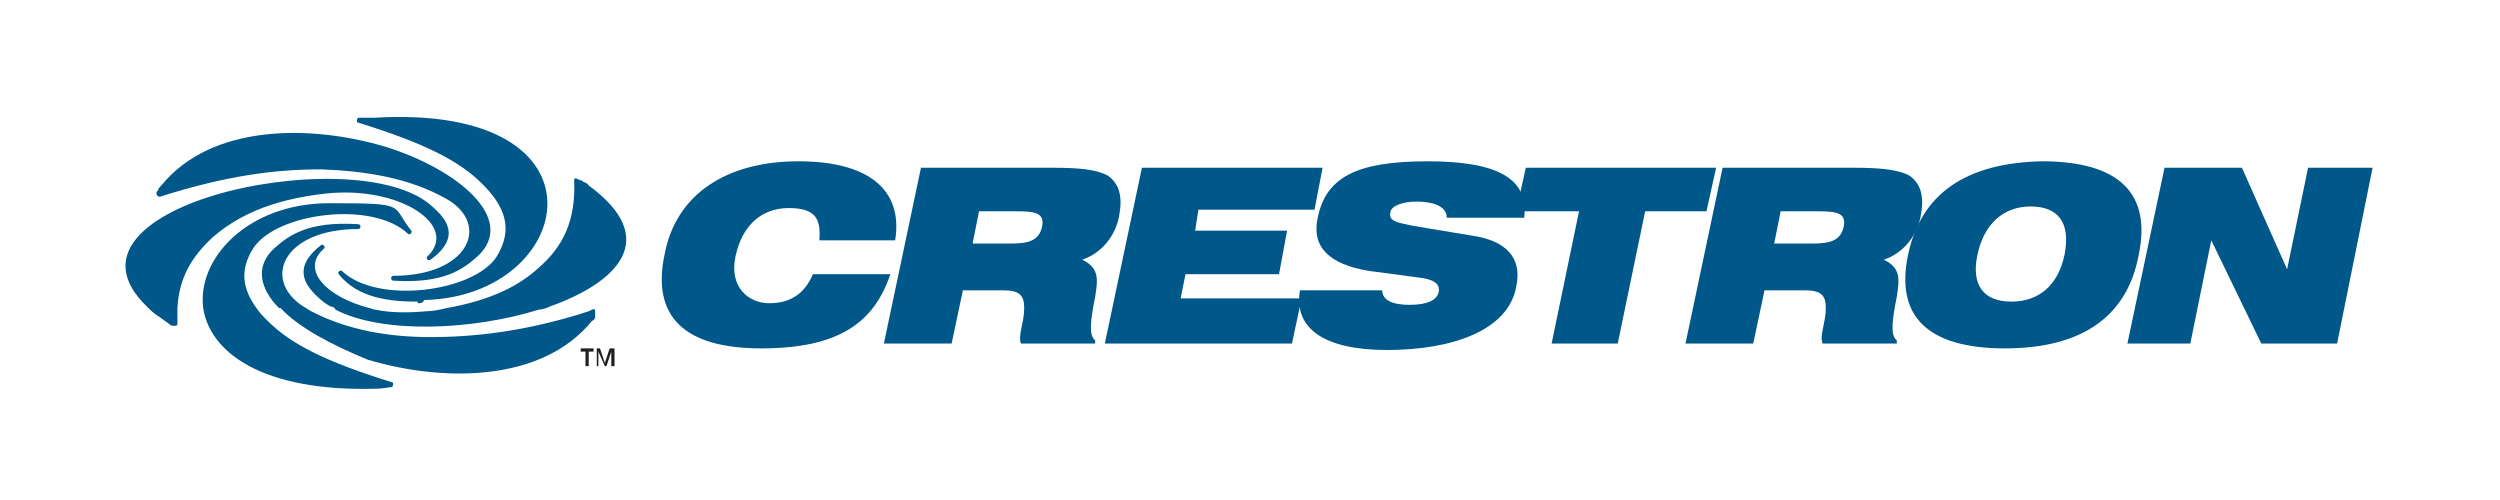 <?xml version="1.0" encoding="UTF-8"?>
<svg id="Layer_1" xmlns="http://www.w3.org/2000/svg" version="1.1" viewBox="0 0 155 31">
  <!-- Generator: Adobe Illustrator 29.1.0, SVG Export Plug-In . SVG Version: 2.1.0 Build 142)  -->
  <defs>
    <style>
      .st0 {
        fill: #231f20;
      }

      .st0, .st1 {
        fill-rule: evenodd;
      }

      .st1 {
        fill: #005789;
      }
    </style>
  </defs>
  <path class="st1" d="M50.8,14.9h4.7c.5-3.1-1.6-4.9-6-4.9s-7.6,2-8.3,5.8c-.8,3.8,1.2,5.8,6,5.8s7-1.6,8-4.6h-4.8c-.5,1.2-1.4,1.8-2.7,1.8s-2.5-1-2.1-2.9,1.6-3,3.3-3,2,.7,1.9,2h0Z"/>
  <path class="st1" d="M60.3,15.1l.4-2h2.3c1.2,0,1.8.1,1.6,1-.2.8-.8,1-1.9,1h-2.4ZM65.2,10.4h-8.1l-2.3,10.9h4.2l.7-3.3h2.5c1,0,1.3.3,1.3,1.1,0,.9-.4,1.7-.2,2.2h4.6v-.2c-.4-.3-.3-1.2,0-2.7.2-1.2.2-1.8-.8-2.3,1.2-.4,2.1-1.5,2.3-2.8.2-1.1,0-1.9-.7-2.4-.7-.4-1.8-.5-3.5-.5h0Z"/>
  <polygon class="st1" points="68.5 21.3 80.1 21.3 80.7 18.5 73.2 18.5 73.5 17 79.3 17 79.8 14.3 74.1 14.3 74.3 13 81.5 13 82 10.4 70.8 10.4 68.5 21.3 68.5 21.3"/>
  <path class="st1" d="M80.6,18c-.4,2.3,1.4,3.7,5.4,3.7s7.5-1.2,8-3.9c.4-1.8-.6-2.9-2.8-3.2l-3.6-.6c-1-.2-1.5-.3-1.4-.8,0-.4.7-.7,1.6-.7,1.3,0,1.9.4,1.9,1h4.8c.3-2.4-1.6-3.5-6-3.5s-6.3,1-6.8,3.5c-.4,1.8.7,2.9,3.2,3.3l3,.4c1,.1,1.4.4,1.3.9s-.7.8-1.8.8-1.7-.3-1.7-.9h-5.1Z"/>
  <polygon class="st1" points="96.2 21.3 100.3 21.3 102 13.1 105.8 13.1 106.4 10.4 94.6 10.4 94 13.1 97.9 13.1 96.2 21.3 96.2 21.3"/>
  <path class="st1" d="M110,15.1l.4-2h2.3c1.2,0,1.8.1,1.6,1-.2.8-.8,1-1.9,1h-2.4ZM114.9,10.4h-8.1l-2.3,10.9h4.2l.7-3.3h2.5c1,0,1.3.3,1.3,1.1,0,.9-.4,1.7-.2,2.2h4.6v-.2c-.4-.3-.3-1.2,0-2.7.2-1.2.2-1.8-.8-2.3,1.2-.4,2.1-1.5,2.3-2.8.2-1.1,0-1.9-.7-2.4-.7-.4-1.9-.5-3.5-.5h0Z"/>
  <path class="st1" d="M118.3,15.8c-.8,3.8,1.2,5.8,6,5.8s7.6-2,8.3-5.8c.8-3.8-1.2-5.8-6-5.8-4.7.1-7.5,2-8.3,5.8h0ZM122.6,15.8c.4-1.9,1.6-3,3.3-3s2.5,1,2.1,3c-.4,1.9-1.6,2.9-3.3,2.9-1.7,0-2.5-1-2.1-2.9h0Z"/>
  <polygon class="st1" points="131.9 21.3 135.8 21.3 137.1 14.9 140.2 21.3 144.9 21.3 147.1 10.4 143.1 10.4 141.8 16.7 139 10.4 134.2 10.4 131.9 21.3 131.9 21.3"/>
  <polygon class="st0" points="36.5 22.7 36.5 21.8 36.8 21.8 36.8 21.6 36 21.6 36 21.8 36.3 21.8 36.3 22.7 36.5 22.7 36.5 22.7"/>
  <polygon class="st0" points="37.9 22.7 38.1 22.7 38.1 21.6 37.8 21.6 37.5 22.5 37.2 21.6 37 21.6 37 22.7 37.1 22.7 37.1 21.8 37.5 22.7 37.6 22.7 37.9 21.8 37.9 22.7 37.9 22.7"/>
  <path class="st1" d="M9.3,19.2c.2.2.5.4.8.6.1.1.3.2.4.3.1.1.2.1.3.1s.2,0,.2-.1v-1h0c.1-1.9.9-3.2,2.2-4.4,1.4-1.2,3.4-2.3,7-2.7,4.6-.5,8.3,2,6.3,3.9-.1.1,0,.3.2.2,1.9-1.4,1-2.5.1-3.3-2.4-2.2-8.8-2.1-13.5-.7-4.3,1.3-7.4,3.8-4.2,6.9,0,0,0,0,.2.2h0ZM12.6,19.1c-.4-3.1,2.8-6.5,7.8-6.5s3.8.1,5.1,1.7c.1.1-.1.3-.2.2-2.2-2.1-8.2-1.3-9.6.9-.9,1.4-.6,2.6.2,3.7.2.3.4.5.7.8,1.4,1.4,3.5,2.5,7.7,3.8.1,0,.1.2,0,.3-.2,0-.5.1-1,.1-7.1.2-10.3-2.3-10.7-5h0ZM17.3,19.1c-1.2-1.2-1.5-2.6-.3-3.7.9-.8,2.1-1.7,5.2-1.5.2,0,.2.3,0,.3-4.6,0-6,3.1-3.4,4.8.2.1.3.2.5.3h0c2.3,1.2,4.9,1.6,7.4,1.6s5.8-.3,9.8-1.6h0q0,0,.2-.1t.2.1h0q0,.2,0,.3c0,.1,0,.2-.2.3-3.1,3.8-9.2,3.8-13.9,2.4-2.2-.9-4.3-2-5.4-3.2h0ZM20.5,19c-.2-.1-.5-.3-.7-.5-.9-.8-1.7-1.9.1-3.3.1-.1.3.1.2.2-1.5,1.3.1,3,2.8,3.7.1,0,.2.1.4.1.9.2,2,.2,3.1.1.4,0,.9-.1,1.3-.2,2.8-.5,4.5-1.4,5.7-2.5,1.5-1.3,2.3-2.9,2.2-5.4,0-.1,0-.2.2-.1,0,0,.2.1.3.1,0,.1.3.1.4.3,4.5,3.3,1.8,6-2.4,7.5-.2.1-.5.2-.7.2-4.2,1.3-9.7,1.5-12.6,0,0-.1-.2-.2-.3-.2h0ZM10,11.5c3.1-3.8,9.2-3.8,13.9-2.4,4.5,1.4,8.2,4.5,5.7,6.8-.9.8-2.1,1.7-5.2,1.5-.2,0-.2-.3,0-.3,4.6,0,6-3.1,3.4-4.7-2.4-1.4-5.2-1.8-7.9-1.9-2.9,0-5.9.4-10,1.7-.1,0-.2-.1-.2-.2s0-.1.1-.2c0-.1.1-.2.2-.3h0ZM25.9,18.7c-1.7,0-3.7-.2-4.9-1.7-.1-.1.1-.3.2-.2,2.2,2.1,8.2,1.3,9.6-.9,1.1-1.8.4-3.2-.9-4.5-1.4-1.4-3.5-2.5-7.7-3.8-.1,0-.1-.2,0-.3.2,0,.5,0,1,0,15.1-.9,12.5,11.1,3.1,11.3-.1.2-.2.2-.4.2h0Z"/>
</svg>